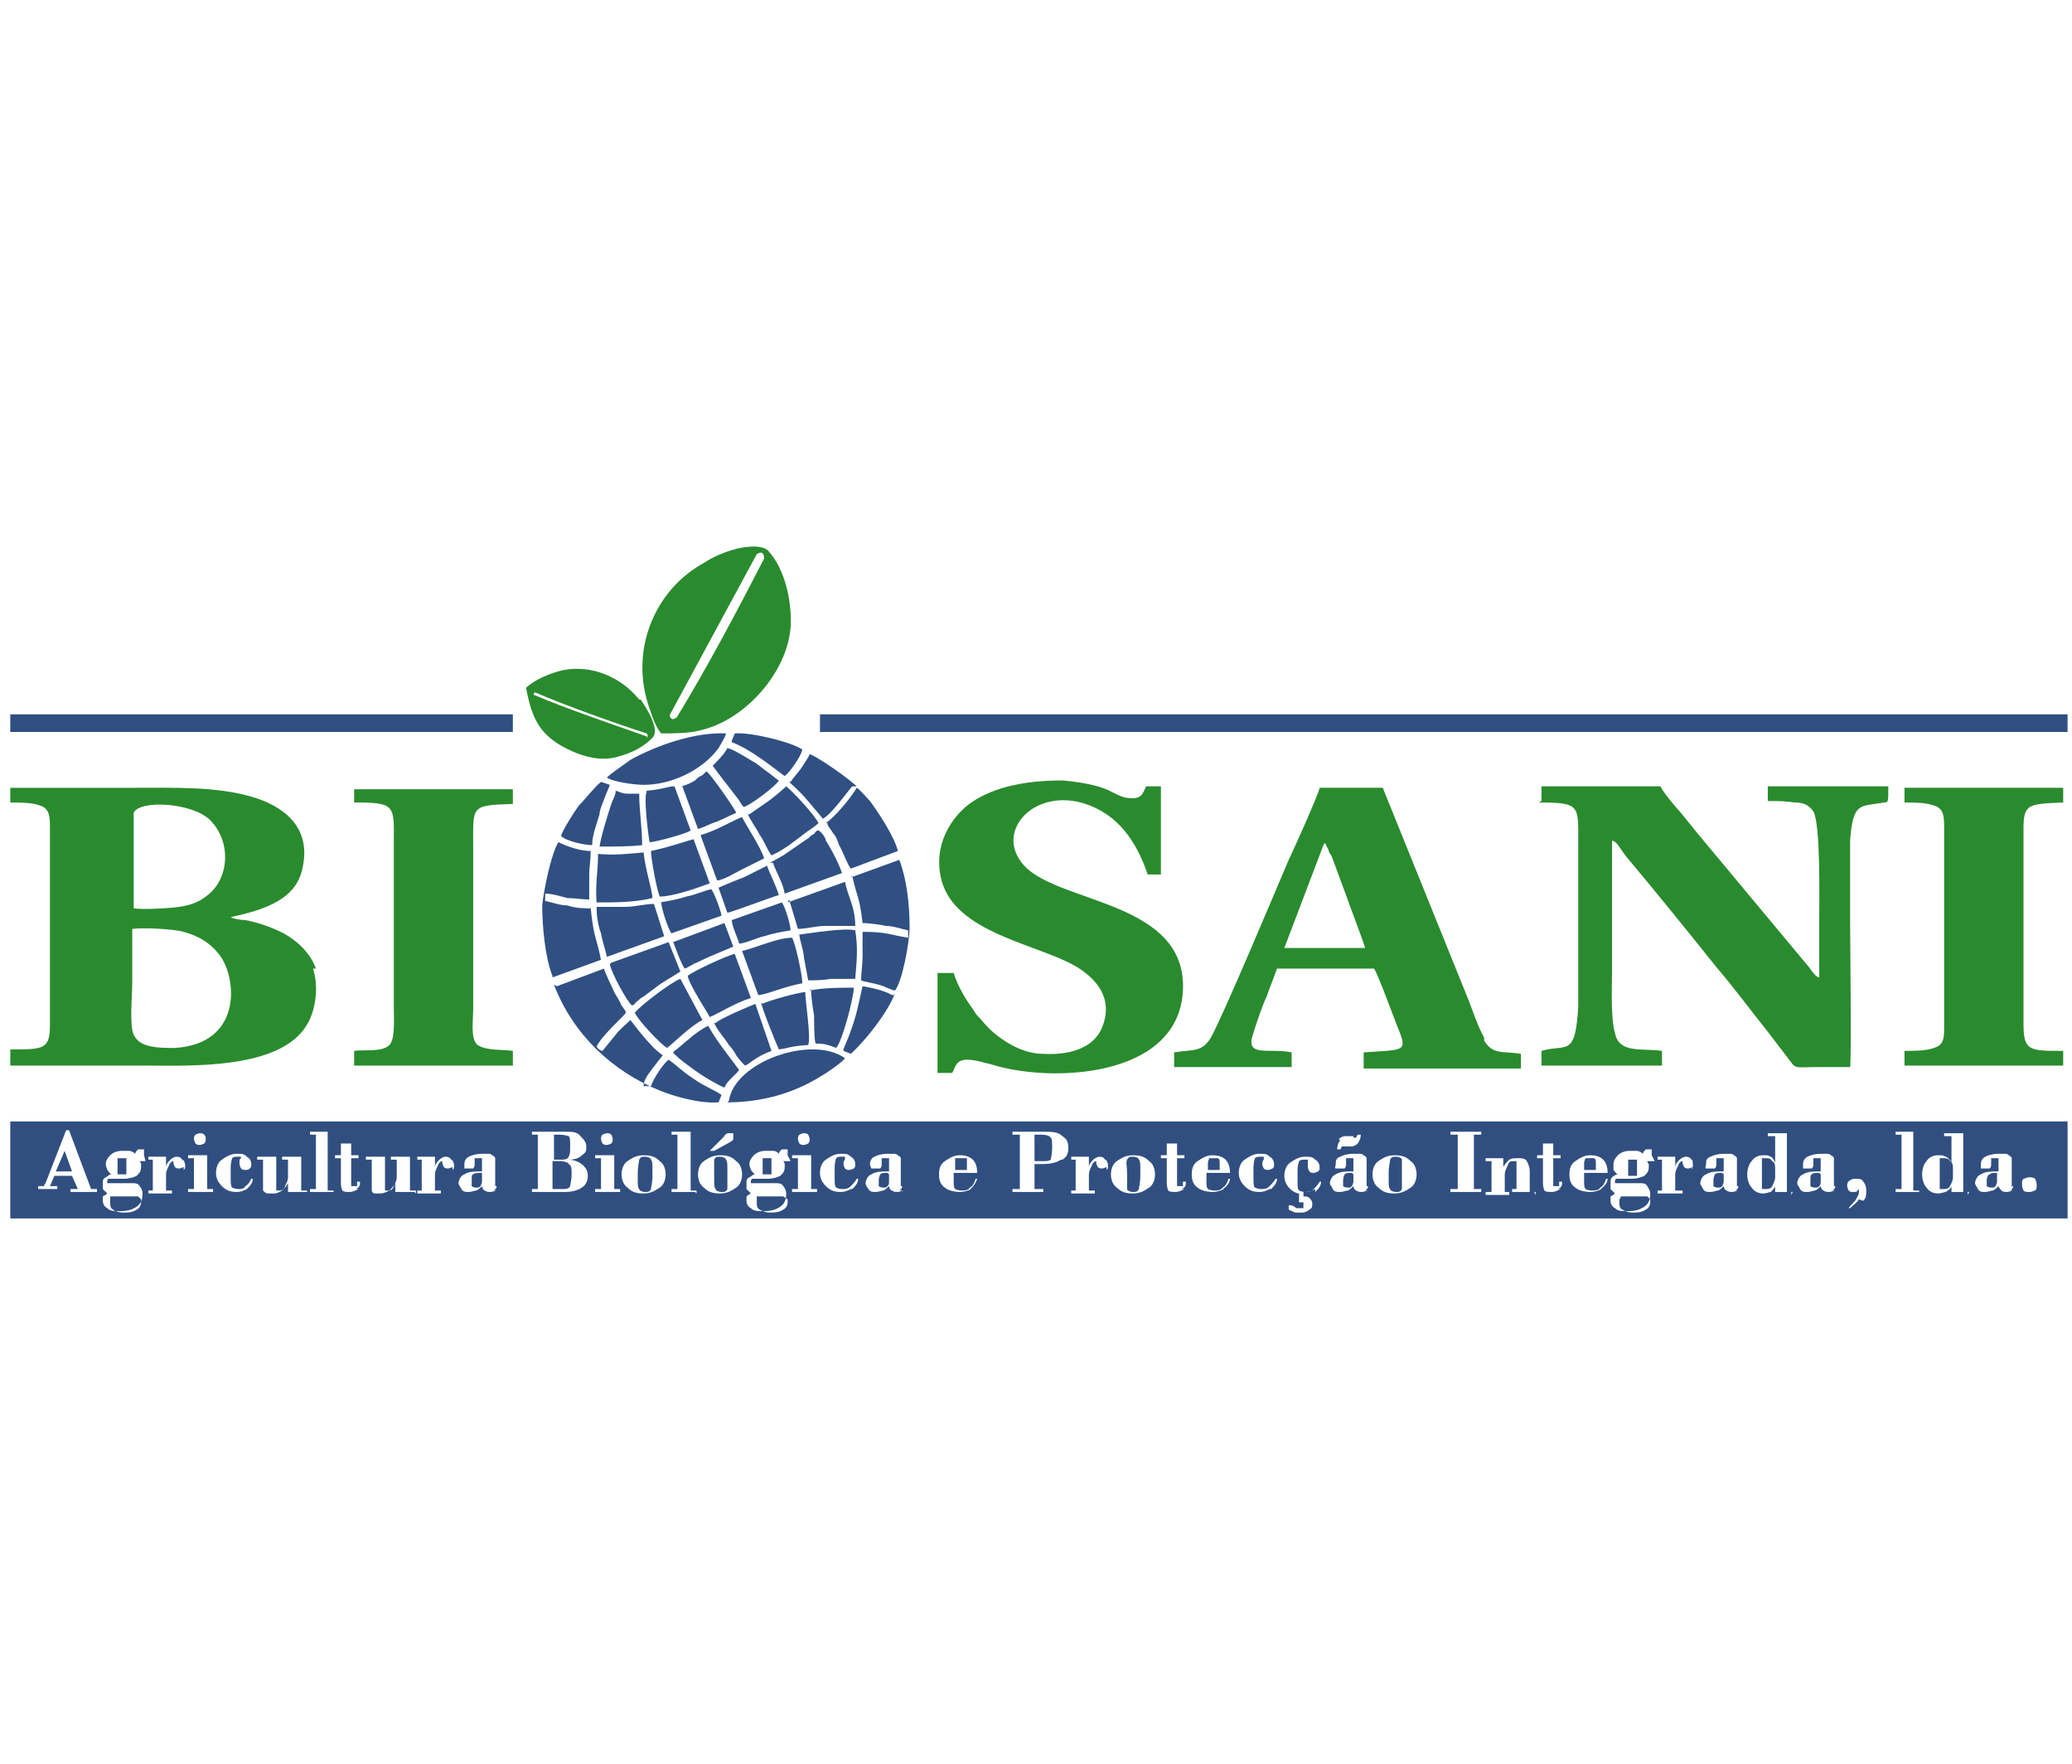 <svg xmlns="http://www.w3.org/2000/svg" width="141" height="120" viewBox="0 0 141 120" fill="none"><g clip-path="url(#clip0_946_11841)"><path fill-rule="evenodd" clip-rule="evenodd" d="M21.499 65.901C21.099 64.801 20.199 64.001 19.299 63.501C18.499 63.101 17.699 62.801 16.699 62.601C16.399 62.601 15.799 62.501 15.699 62.401C17.999 61.901 20.199 61.201 20.599 59.001C21.199 56.201 19.199 54.801 17.099 54.201C14.699 53.501 11.799 53.601 9.199 53.601C6.599 53.601 3.499 53.601 0.699 53.601V54.601C1.299 54.601 2.199 54.601 2.699 54.801C3.399 55.001 3.399 55.601 3.399 56.401V69.701C3.399 71.401 2.999 71.401 0.699 71.401C0.699 71.801 0.699 72.101 0.699 72.501C3.799 72.501 6.899 72.501 9.899 72.501C12.899 72.501 19.099 72.801 20.899 69.701C21.499 68.701 21.699 67.101 21.299 65.901H21.499ZM9.099 55.301C9.499 54.401 13.099 54.601 14.299 55.801C15.799 57.301 15.599 59.901 13.999 61.001C13.499 61.401 12.899 61.601 12.199 61.701C11.499 61.801 9.699 61.901 9.099 61.801C9.099 61.101 9.099 55.601 9.099 55.301ZM11.899 71.301C10.799 71.301 9.499 71.301 9.099 70.401C8.799 69.801 8.999 67.701 8.999 66.901C8.999 66.101 8.999 64.301 8.999 63.201C9.699 63.101 11.799 63.201 12.499 63.401C13.599 63.701 14.299 64.201 14.799 64.801C16.099 66.201 16.699 71.001 11.899 71.301Z" fill="#2A8B2E"></path><path fill-rule="evenodd" clip-rule="evenodd" d="M104.699 54.6C107.599 54.6 107.399 54.8 107.399 57.5V63C107.399 64.8 107.399 66.7 107.399 68.5C107.199 72 106.599 71 104.899 71.5V72.5H113.099V71.5C111.699 71.3 110.199 71.7 109.899 70.3C109.599 69.2 109.699 67.3 109.699 66.1C109.699 63.2 109.699 60.1 109.699 57.2C109.999 57.2 110.299 57.8 110.599 58.2C112.699 60.7 114.799 63.3 116.799 65.8C117.999 67.2 119.099 68.7 120.299 70.2L121.599 71.9C122.299 72.8 121.899 72.6 123.899 72.6C125.899 72.6 125.199 72.6 125.899 72.6C125.999 72.2 125.899 63.5 125.899 62.3C125.899 60.6 125.899 58.9 125.899 57.2C126.099 54.5 126.599 54.9 128.199 54.6C128.499 54.6 128.499 54.6 128.499 53.5H120.299V54.5C120.899 54.5 121.499 54.5 122.099 54.6C122.799 54.6 123.099 54.8 123.399 55.2C123.899 56.1 123.799 61.2 123.799 62.6C123.799 64 123.799 65.3 123.799 66.5C123.599 66.5 123.299 66.1 123.099 65.8L115.599 56.8C115.199 56.3 114.699 55.7 114.299 55.2C113.999 54.9 113.099 53.8 112.999 53.5H104.899V54.5L104.699 54.6Z" fill="#2A8B2E"></path><path fill-rule="evenodd" clip-rule="evenodd" d="M100.998 70.6C100.598 69.9 100.298 69 99.998 68.2L94.098 53.6H89.798C89.798 53.9 87.898 58.1 87.698 58.5C86.798 60.6 83.198 69.2 82.398 70.6C81.798 71.6 81.198 71.4 79.898 71.6V72.6H87.898V71.6C86.398 71.3 84.898 71.9 85.198 70.6C85.398 69.9 85.898 68.4 86.198 67.8C86.398 67.2 86.698 66.5 86.898 65.9H93.498C93.698 66.1 94.798 69.1 94.998 69.6C95.798 71.6 95.798 71.4 92.798 71.6V72.7C96.298 72.7 99.998 72.7 103.498 72.7V71.7C102.298 71.5 101.598 71.8 100.998 70.8V70.6ZM87.398 64.5L90.098 57.4C90.298 57.4 90.098 57.3 90.398 57.8C90.398 57.9 90.498 58.1 90.598 58.2L91.598 60.9C91.798 61.5 92.798 64.1 92.898 64.5H87.398Z" fill="#2A8B2E"></path><path fill-rule="evenodd" clip-rule="evenodd" d="M64.999 66.2H63.799V73H64.799C64.999 72.7 64.999 72.1 65.799 72.1C66.399 72.1 66.899 72.3 67.399 72.4C71.399 73.7 80.199 73.4 80.499 67.4C80.799 61.3 72.099 61.5 69.699 58.9C67.399 56.4 70.899 53 74.799 55.1C76.499 56 77.499 57.7 78.099 59.5H78.999V53.5H77.999C77.799 53.8 77.799 54.4 76.899 54.3C76.399 54.3 75.899 54 75.499 53.8C74.699 53.4 73.399 53.2 72.299 53.1C69.899 53.1 67.699 53.5 66.099 54.6C64.799 55.5 63.399 57.5 64.099 60C65.199 63.7 71.199 64.3 73.599 66C74.899 66.9 75.699 68.2 74.999 69.9C74.399 71.4 72.599 71.8 70.999 71.7C69.899 71.7 68.899 71.2 68.199 70.7C67.599 70.3 67.199 69.9 66.699 69.3C66.499 69.1 66.399 69 66.299 68.8C65.799 68.1 65.199 67.2 64.899 66.2" fill="#2A8B2E"></path><path fill-rule="evenodd" clip-rule="evenodd" d="M129.6 54.6C130.3 54.6 131 54.6 131.6 54.8C132.3 55 132.3 55.6 132.3 56.4V69.8C132.3 70.6 132.3 71.1 131.6 71.3C131.1 71.5 130.2 71.5 129.6 71.5V72.5H140.4C140.4 72.2 140.4 71.8 140.4 71.5C138.1 71.5 137.7 71.5 137.7 69.7V56.4C137.7 54.7 138 54.7 140.4 54.6V53.6H129.6V54.6Z" fill="#2A8B2E"></path><path fill-rule="evenodd" clip-rule="evenodd" d="M24.1 54.599C27 54.599 26.8 54.799 26.8 57.499V68.599C26.8 69.299 26.9 70.699 26.5 71.099C26 71.599 24.9 71.399 24.1 71.499V72.499H34.9V71.499C34.2 71.399 33.1 71.499 32.5 71.099C32 70.699 32.2 69.399 32.2 68.699V57.599C32.2 54.799 32 54.799 34.9 54.699V53.699H24.1V54.699V54.599Z" fill="#2A8B2E"></path><path fill-rule="evenodd" clip-rule="evenodd" d="M55.799 48.8V49.6V49.8H140.699V48.6H55.799V48.8Z" fill="#305083"></path><path fill-rule="evenodd" clip-rule="evenodd" d="M53.8 41.701C53.7 40.101 53.2 38.501 52.3 37.501C51.9 37.001 50.5 37.201 49.9 37.401C49.2 37.601 48.5 37.901 47.9 38.301C44.6 40.101 42.9 44.101 44.1 47.901C44.3 48.501 44.6 49.501 45 49.901C45.7 49.901 46.9 49.901 47.6 49.701C50.9 49.001 54.1 45.201 53.8 41.801V41.701ZM46 48.801C45.8 49.101 45.5 48.801 45.6 48.601L51.5 37.701C51.8 37.501 52 37.601 52 38.001C50.3 41.301 48.2 45.301 46 48.901V48.801Z" fill="#2A8B2E"></path><path d="M34.899 48.6H0.699V49.8H34.899V48.6Z" fill="#305083"></path><path fill-rule="evenodd" clip-rule="evenodd" d="M43.499 47.599C42.299 46.099 40.299 45.199 38.299 45.599C37.399 45.799 36.299 46.299 35.799 46.799C36.199 48.899 36.699 50.099 38.899 51.099C39.799 51.499 40.899 51.799 41.999 51.499C43.099 51.199 43.799 50.799 44.399 50.199C44.999 49.599 43.799 47.899 43.599 47.599H43.499ZM43.999 50.099C42.299 49.499 38.199 48.099 36.399 47.299C36.199 47.299 36.399 47.099 36.399 47.099C38.199 47.899 42.099 49.299 43.999 49.899C44.099 49.999 44.099 50.099 43.999 50.199V50.099Z" fill="#2A8B2E"></path><path fill-rule="evenodd" clip-rule="evenodd" d="M37.699 67C38.999 70.4 41.699 72.9 44.899 74.2C45.899 74.6 47.599 75.1 48.899 75L49.099 74.5C48.699 74.2 47.899 73.9 47.199 73.4C46.299 72.8 46.199 72.6 45.499 72.1C45.199 72.3 44.499 73.3 44.299 73.9H43.799C43.799 73.4 44.199 73 44.399 72.7L45.099 71.8C44.199 71.2 42.999 69.5 42.899 69.4C42.599 69.7 42.099 70.1 41.899 70.4L40.999 71.5C40.899 71.5 40.699 71.4 40.599 71.2C40.999 70.4 42.399 69.2 42.599 68.9C42.499 68.6 42.299 68.5 42.199 68.2C42.099 68 41.899 67.7 41.799 67.5C41.699 67.3 41.099 66 41.099 65.9L37.899 67.1L37.699 67Z" fill="#305083"></path><path fill-rule="evenodd" clip-rule="evenodd" d="M37.598 66.501L40.898 65.301C40.598 63.801 40.398 63.801 40.198 61.801C39.698 61.801 39.198 61.801 38.598 61.601C38.098 61.601 37.598 61.401 37.098 61.301V60.801C37.598 60.801 38.198 61.001 38.598 61.101C39.098 61.101 39.598 61.201 40.098 61.201C40.098 60.601 40.098 60.101 40.098 59.501C40.098 59.001 40.198 58.501 40.198 57.901C39.498 57.901 38.598 57.601 37.998 57.301C37.498 58.101 36.998 60.601 36.898 61.601C36.898 63.001 37.098 65.201 37.598 66.401" fill="#305083"></path><path fill-rule="evenodd" clip-rule="evenodd" d="M57.998 59.6C58.298 61 58.498 61 58.698 62.8C58.998 62.8 59.898 62.9 60.298 63C60.798 63 61.298 63.2 61.798 63.3V63.8C60.498 63.6 60.398 63.4 58.698 63.4C58.698 64 58.698 64.5 58.698 65.1C58.698 65.6 58.598 66.2 58.598 66.7C58.798 66.8 59.498 66.9 59.798 67C60.198 67.1 60.498 67.3 60.898 67.4C61.398 66.8 61.898 64.1 61.898 63.1C61.898 61.5 61.698 59.8 61.198 58.5L57.898 59.7L57.998 59.6Z" fill="#305083"></path><path fill-rule="evenodd" clip-rule="evenodd" d="M41.299 52.9C41.699 53.2 43.199 53.4 43.799 53.4C45.699 53.4 47.799 52.4 48.899 50.9C48.999 50.7 49.399 50.1 49.399 49.9C47.299 49.8 44.699 50.7 42.899 51.7C42.499 52 41.599 52.6 41.299 52.9Z" fill="#305083"></path><path fill-rule="evenodd" clip-rule="evenodd" d="M49.5 75.001C51.8 75.001 54 74.401 55.9 73.201C56.1 73.101 57.3 72.301 57.5 72.001C55.3 70.401 50 72.201 49.6 74.901" fill="#305083"></path><path fill-rule="evenodd" clip-rule="evenodd" d="M56.299 56C56.299 56.2 56.599 56.5 56.699 56.7C56.899 56.9 56.999 57.2 57.099 57.5C57.299 57.8 57.699 58.9 57.899 59.1L61.099 57.9C60.899 57 59.799 55.3 59.199 54.5C58.999 54.3 58.499 53.7 58.299 53.6C57.899 54.3 56.799 55.6 56.199 56" fill="#305083"></path><path fill-rule="evenodd" clip-rule="evenodd" d="M50.898 55.4C50.998 55.7 51.498 56.4 51.698 56.8C51.998 57.2 52.198 57.8 52.498 58.2C53.398 57.8 54.098 57.2 54.898 56.6C55.198 56.4 55.498 56.2 55.698 56C55.398 55.4 53.898 53.8 53.498 53.5C53.198 53.8 52.698 54.2 52.298 54.5L50.998 55.4H50.898Z" fill="#305083"></path><path fill-rule="evenodd" clip-rule="evenodd" d="M54.399 63.601C54.399 63.901 54.699 64.701 54.699 65.101C54.799 65.601 54.899 66.201 54.999 66.701C55.199 66.701 56.099 66.701 56.499 66.601C56.999 66.601 57.699 66.601 58.199 66.601C58.299 65.401 58.399 64.501 58.199 63.301C57.499 63.101 55.099 63.501 54.299 63.601" fill="#305083"></path><path fill-rule="evenodd" clip-rule="evenodd" d="M43.199 68.9C43.399 69.4 44.999 71.1 45.399 71.3C45.899 70.9 46.999 69.8 47.799 69.4L46.299 66.6C45.699 66.8 43.599 68.4 43.199 68.9Z" fill="#305083"></path><path fill-rule="evenodd" clip-rule="evenodd" d="M40.6 61.8C40.6 62.3 40.7 63 40.9 63.5C41 64.1 41.2 64.6 41.3 65.1L45.2 63.7L44.5 61.5C43.9 61.5 43.2 61.7 42.6 61.7C41.9 61.7 41.3 61.7 40.6 61.7" fill="#305083"></path><path fill-rule="evenodd" clip-rule="evenodd" d="M40.698 58.1C40.698 59.3 40.498 60.1 40.598 61.4C41.898 61.4 43.198 61.4 44.398 61.1C44.398 60.6 43.898 59.1 43.798 58C42.598 58.1 41.898 58.2 40.698 58.1Z" fill="#305083"></path><path fill-rule="evenodd" clip-rule="evenodd" d="M52.598 58.7C52.798 59.3 53.298 60.1 53.398 60.8L57.298 59.4C57.098 58.8 56.598 57.8 56.198 57.2C56.198 57 55.898 56.6 55.698 56.5C55.498 56.5 55.498 56.7 55.298 56.8C55.198 56.8 55.098 57 54.898 57.1L53.298 58.2C53.098 58.3 52.598 58.6 52.398 58.7" fill="#305083"></path><path fill-rule="evenodd" clip-rule="evenodd" d="M50.5 64.701L51.6 67.701C52.1 67.701 53.4 67.101 54.6 66.901C54.6 66.301 54.1 64.101 53.9 63.801C52.9 63.801 51.4 64.501 50.5 64.701Z" fill="#305083"></path><path fill-rule="evenodd" clip-rule="evenodd" d="M46.799 66.4C46.899 67 48.099 68.8 48.299 69.2C48.799 69 50.099 68.2 51.099 67.9L49.999 64.9C49.499 65 47.099 66.1 46.799 66.4Z" fill="#305083"></path><path fill-rule="evenodd" clip-rule="evenodd" d="M41.5 65.6C41.6 66.2 42.7 68.2 43 68.4C43.2 68.4 43.2 68.2 43.4 68.1C43.5 68 43.6 67.9 43.8 67.8L44.6 67.2C45.1 66.8 45.7 66.5 46.3 66.1L45.5 64.1L41.6 65.5L41.5 65.6Z" fill="#305083"></path><path fill-rule="evenodd" clip-rule="evenodd" d="M44.299 57.9C44.299 58.4 44.699 60.6 44.899 61C45.799 61 47.499 60.4 48.299 60.1L47.199 57.1C46.399 57.3 45.699 57.6 44.299 57.9Z" fill="#305083"></path><path fill-rule="evenodd" clip-rule="evenodd" d="M47.699 56.9L48.799 59.9C49.199 59.9 49.999 59.4 50.399 59.2L51.999 58.4C51.799 57.7 50.799 56.2 50.499 55.6C50.299 55.6 48.599 56.6 47.699 56.8" fill="#305083"></path><path fill-rule="evenodd" clip-rule="evenodd" d="M53.7 61.2L54.3 63.2C54.8 63.2 55.6 63 56.1 63C56.8 63 57.5 63 58.2 63C58.2 61.7 57.7 61 57.5 60L53.6 61.4L53.7 61.2Z" fill="#305083"></path><path fill-rule="evenodd" clip-rule="evenodd" d="M53.699 53.201C53.899 53.401 54.399 53.801 54.899 54.401L55.999 55.701C56.599 55.401 57.699 53.801 57.999 53.501H58.299C57.899 53.101 55.999 51.701 55.099 51.301C55.099 51.401 54.699 52.001 54.499 52.301C54.199 52.701 53.999 52.901 53.799 53.201" fill="#305083"></path><path fill-rule="evenodd" clip-rule="evenodd" d="M55.2 67.299C55.2 67.899 55.3 68.499 55.4 69.099C55.4 69.599 55.4 70.699 55.5 70.999C56.1 70.999 56.4 71.099 56.9 71.299C57.3 70.899 58.1 67.899 58.1 67.199C57.2 67.199 56 67.199 55.1 67.399" fill="#305083"></path><path fill-rule="evenodd" clip-rule="evenodd" d="M45.799 71.601C45.999 71.901 47.099 72.701 47.399 72.901C47.799 73.201 48.799 73.801 49.299 74.001C49.499 73.501 49.999 73.201 50.299 72.801C49.799 72.101 48.799 70.901 48.199 69.801C47.899 69.901 47.199 70.401 46.999 70.601C46.599 70.901 46.199 71.301 45.899 71.501" fill="#305083"></path><path fill-rule="evenodd" clip-rule="evenodd" d="M51.799 68.2C51.799 68.5 52.899 71.2 52.999 71.4C53.799 71.3 53.599 71.2 54.999 71.1C55.199 70.6 54.799 68.1 54.799 67.5C54.399 67.5 52.199 68.1 51.899 68.3" fill="#305083"></path><path fill-rule="evenodd" clip-rule="evenodd" d="M48.6 69.601C48.8 70.101 49.3 70.601 49.6 71.101C49.8 71.301 50 71.601 50.1 71.801C50.3 72.101 50.5 72.301 50.7 72.501C51 72.401 51.4 71.901 52.5 71.501L51.4 68.301C50.9 68.501 49 69.301 48.7 69.601" fill="#305083"></path><path fill-rule="evenodd" clip-rule="evenodd" d="M48.5 52.1C49 52.8 49.5 53.4 50.1 54.2C50.3 54.4 50.4 54.7 50.6 54.9C50.9 54.9 52.8 53.5 53 53.1C52.8 53 52.5 52.7 52.2 52.5C51.9 52.3 51.7 52.1 51.4 51.9C51 51.7 50 51 49.5 50.9C49.3 51.3 48.8 51.8 48.5 52.1Z" fill="#305083"></path><path fill-rule="evenodd" clip-rule="evenodd" d="M40.799 57.601C41.699 57.601 42.899 57.601 43.699 57.501C43.699 56.301 43.499 55.201 43.499 54.001C43.199 54.001 42.999 54.001 42.699 54.001C42.399 54.001 42.199 53.901 41.899 53.801C41.899 54.101 41.699 54.401 41.599 54.701C41.399 55.301 40.799 57.201 40.799 57.701" fill="#305083"></path><path fill-rule="evenodd" clip-rule="evenodd" d="M43.999 53.9C43.799 54.3 44.099 56.7 44.199 57.3C44.599 57.3 46.799 56.7 46.999 56.5L45.899 53.5C45.399 53.5 45.199 53.7 43.999 53.8" fill="#305083"></path><path fill-rule="evenodd" clip-rule="evenodd" d="M46.398 53.4L47.498 56.4C47.898 56.3 48.398 56 48.798 55.9L50.098 55.3C49.998 55 48.298 52.6 48.098 52.5C47.998 52.5 47.898 52.7 47.698 52.8C47.598 52.8 47.398 53 47.298 53.1C46.998 53.3 46.698 53.4 46.398 53.5" fill="#305083"></path><path fill-rule="evenodd" clip-rule="evenodd" d="M44.998 61.4C44.998 61.8 45.498 63.3 45.698 63.5L49.098 62.3C49.098 62.1 48.598 60.7 48.398 60.5C47.898 60.6 47.298 60.9 46.698 61C46.098 61.2 45.498 61.3 44.898 61.4" fill="#305083"></path><path fill-rule="evenodd" clip-rule="evenodd" d="M48.898 60.4L49.498 62.1C49.698 62.1 52.598 61 52.998 60.9C52.798 60.2 52.398 59.5 52.198 58.9L50.598 59.7C50.298 59.8 49.098 60.3 48.898 60.4Z" fill="#305083"></path><path fill-rule="evenodd" clip-rule="evenodd" d="M57.398 71.5L57.898 71.7C58.898 70.8 60.398 68.9 60.898 67.6C60.898 67.7 60.898 67.7 60.698 67.7C60.198 67.4 59.298 67.2 58.698 67.1C58.398 68.4 58.298 69.1 57.798 70.4C57.698 70.7 57.498 71.1 57.398 71.4" fill="#305083"></path><path fill-rule="evenodd" clip-rule="evenodd" d="M45.799 64.001C45.799 64.101 46.399 65.701 46.599 65.901C46.899 65.801 47.099 65.601 47.399 65.501C48.399 65.001 48.999 64.801 49.899 64.401L49.299 62.801L45.799 64.101V64.001Z" fill="#305083"></path><path fill-rule="evenodd" clip-rule="evenodd" d="M49.799 62.6C49.799 63 50.199 63.8 50.299 64.2C50.699 64.2 51.499 63.8 51.999 63.7C52.599 63.5 53.199 63.4 53.799 63.3C53.799 62.9 53.399 61.6 53.199 61.4L49.799 62.6Z" fill="#305083"></path><path fill-rule="evenodd" clip-rule="evenodd" d="M49.799 50.5C51.199 51 53.199 52.7 53.399 52.8C53.699 52.6 54.499 51.5 54.599 51C53.899 50.5 51.099 49.8 49.999 49.9L49.799 50.4V50.5Z" fill="#305083"></path><path fill-rule="evenodd" clip-rule="evenodd" d="M38.199 56.899C38.499 57.199 39.699 57.499 40.299 57.499C40.299 56.799 40.599 56.099 40.799 55.399C40.799 55.099 40.999 54.699 41.099 54.399C41.199 54.099 41.399 53.699 41.499 53.399L40.899 53.199C40.499 53.499 39.799 54.399 39.399 54.799C39.099 55.199 38.399 56.299 38.199 56.799" fill="#305083"></path><path fill-rule="evenodd" clip-rule="evenodd" d="M3.799 79.701L4.399 78.301L4.899 79.701" fill="#304F80"></path><path fill-rule="evenodd" clip-rule="evenodd" d="M135.899 79.801C135.599 79.801 135.499 79.801 135.399 79.901C135.299 79.901 135.199 80.101 135.199 80.301C135.199 80.501 135.199 80.601 135.199 80.701C135.199 80.701 135.299 80.801 135.499 80.801C135.699 80.801 135.699 80.801 135.799 80.701C135.799 80.701 135.899 80.501 135.899 80.401V79.901V79.801ZM8.599 78.801C8.599 78.801 8.499 78.801 8.299 78.801C8.099 78.801 8.099 78.801 7.999 78.801C7.999 78.801 7.999 79.001 7.999 79.101V79.601C7.999 79.801 7.999 79.901 7.999 79.901C7.999 79.901 8.099 79.901 8.299 79.901C8.499 79.901 8.499 79.901 8.599 79.901C8.599 79.901 8.599 79.701 8.599 79.601V79.101C8.599 78.901 8.599 78.801 8.599 78.801ZM9.399 81.401C9.399 81.401 9.199 81.401 8.999 81.401H7.499C7.499 81.401 7.499 81.501 7.499 81.601C7.499 81.601 7.499 81.701 7.499 81.801C7.499 82.001 7.499 82.201 7.699 82.301C7.799 82.401 8.099 82.501 8.399 82.501C8.699 82.501 8.999 82.501 9.299 82.301C9.499 82.201 9.599 82.001 9.599 81.801C9.599 81.601 9.599 81.601 9.599 81.601L9.399 81.401ZM38.699 77.301C38.699 77.301 38.399 77.201 38.099 77.201H37.699V78.901H38.099C38.399 78.901 38.599 78.901 38.699 78.701C38.799 78.501 38.799 78.401 38.799 78.001C38.799 77.601 38.799 77.401 38.699 77.301ZM38.699 79.201C38.699 79.101 38.399 79.001 38.099 79.001H37.599V80.901H38.199C38.499 80.901 38.699 80.901 38.799 80.701C38.799 80.601 38.899 80.301 38.899 79.901C38.899 79.501 38.899 79.301 38.699 79.201ZM44.299 78.901C44.299 78.801 44.099 78.701 43.899 78.701C43.699 78.701 43.599 78.701 43.499 78.901C43.499 79.001 43.399 79.301 43.399 79.901V80.201C43.399 80.601 43.399 80.801 43.499 80.901C43.499 81.001 43.699 81.101 43.899 81.101C44.099 81.101 44.199 81.101 44.299 80.901C44.299 80.801 44.399 80.501 44.399 80.001V79.601C44.399 79.201 44.399 79.001 44.299 78.901ZM49.399 78.901C49.399 78.801 49.199 78.701 48.999 78.701C48.799 78.701 48.699 78.701 48.599 78.901C48.599 79.001 48.599 79.301 48.599 79.901V80.201C48.599 80.601 48.599 80.801 48.699 80.901C48.699 81.001 48.899 81.101 49.099 81.101C49.299 81.101 49.399 81.101 49.499 80.901C49.499 80.801 49.499 80.501 49.499 80.001V79.601C49.499 79.201 49.499 79.001 49.399 78.901ZM32.799 79.801C32.499 79.801 32.299 79.801 32.199 79.901C32.099 79.901 32.099 80.101 32.099 80.301C32.099 80.501 32.099 80.601 32.099 80.701C32.099 80.701 32.199 80.801 32.399 80.801C32.599 80.801 32.599 80.801 32.699 80.701C32.699 80.701 32.799 80.501 32.799 80.401V79.901V79.801ZM52.499 78.801C52.499 78.801 52.399 78.801 52.199 78.801C51.999 78.801 51.999 78.801 51.899 78.801C51.899 78.801 51.899 79.001 51.899 79.101V79.601C51.899 79.801 51.899 79.901 51.899 79.901C51.899 79.901 51.999 79.901 52.199 79.901C52.399 79.901 52.399 79.901 52.499 79.901C52.499 79.901 52.499 79.701 52.499 79.601V79.101C52.499 78.901 52.499 78.801 52.499 78.801ZM53.299 81.401C53.299 81.401 53.099 81.401 52.899 81.401H51.499C51.499 81.401 51.499 81.501 51.499 81.601C51.499 81.601 51.499 81.701 51.499 81.801C51.499 82.001 51.499 82.201 51.699 82.301C51.899 82.401 52.099 82.501 52.399 82.501C52.699 82.501 52.999 82.501 53.299 82.301C53.499 82.201 53.599 82.001 53.599 81.801C53.599 81.601 53.599 81.601 53.599 81.601L53.299 81.401ZM60.399 79.801C60.099 79.801 59.999 79.801 59.899 79.901C59.899 79.901 59.799 80.101 59.799 80.301C59.799 80.501 59.799 80.601 59.799 80.701C59.799 80.701 59.899 80.801 60.099 80.801C60.299 80.801 60.299 80.801 60.399 80.701C60.499 80.601 60.499 80.501 60.499 80.401V79.901L60.399 79.801ZM65.599 78.801C65.599 78.801 65.399 78.801 65.299 78.801C65.199 78.801 65.099 78.801 64.999 78.801C64.999 78.801 64.999 79.001 64.999 79.101V79.601H65.799V79.101C65.799 79.001 65.799 78.901 65.799 78.801H65.599ZM71.399 77.301C71.399 77.301 71.199 77.201 70.899 77.201H70.399V79.001H70.999C71.199 79.001 71.399 79.001 71.499 78.901C71.499 78.901 71.599 78.501 71.599 78.101C71.599 77.701 71.599 77.501 71.499 77.401L71.399 77.301ZM77.499 78.901C77.499 78.801 77.299 78.701 77.099 78.701C76.899 78.701 76.799 78.701 76.699 78.901C76.599 79.101 76.699 79.301 76.699 79.901V80.201C76.699 80.601 76.699 80.801 76.699 80.901C76.699 81.001 76.899 81.101 77.099 81.101C77.299 81.101 77.399 81.101 77.499 80.901C77.499 80.801 77.599 80.501 77.599 80.001V79.601C77.599 79.201 77.599 79.001 77.499 78.901ZM82.899 78.801C82.899 78.801 82.699 78.801 82.599 78.801C82.499 78.801 82.399 78.801 82.299 78.801C82.299 78.801 82.199 79.001 82.199 79.101V79.601H82.999V79.101C82.999 79.001 82.999 78.901 82.899 78.801ZM132.699 79.001C132.599 78.801 132.399 78.801 132.199 78.801C131.999 78.801 131.999 78.801 131.999 78.801C131.999 78.801 131.999 79.001 131.999 79.201V80.501C131.999 80.701 131.999 80.801 131.999 80.901C131.999 80.901 132.099 80.901 132.199 80.901C132.399 80.901 132.599 80.901 132.699 80.701C132.799 80.501 132.899 80.301 132.899 80.101V79.601C132.899 79.301 132.899 79.101 132.699 79.001ZM123.799 79.801C123.499 79.801 123.399 79.801 123.299 79.901C123.199 79.901 123.199 80.101 123.199 80.301C123.199 80.501 123.199 80.601 123.199 80.701C123.199 80.701 123.299 80.801 123.499 80.801C123.699 80.801 123.699 80.801 123.799 80.701C123.899 80.601 123.899 80.501 123.899 80.401V79.901L123.799 79.801ZM120.599 79.001C120.499 78.801 120.299 78.801 120.099 78.801C119.899 78.801 119.899 78.801 119.899 78.801C119.899 78.801 119.899 79.001 119.899 79.201V80.501C119.899 80.701 119.899 80.801 119.899 80.901C119.899 80.901 119.999 80.901 120.099 80.901C120.299 80.901 120.499 80.901 120.599 80.701C120.699 80.501 120.799 80.301 120.799 80.101V79.601C120.799 79.301 120.799 79.101 120.599 79.001ZM117.199 79.801C116.899 79.801 116.799 79.801 116.699 79.901C116.699 79.901 116.599 80.101 116.599 80.301C116.599 80.501 116.599 80.601 116.599 80.701C116.599 80.701 116.699 80.801 116.899 80.801C117.099 80.801 117.099 80.801 117.199 80.701C117.199 80.701 117.299 80.501 117.299 80.401V79.901L117.199 79.801ZM112.099 81.401C112.099 81.401 111.899 81.401 111.699 81.401H110.299C110.299 81.401 110.299 81.501 110.199 81.601C110.199 81.601 110.199 81.701 110.199 81.801C110.199 82.001 110.199 82.201 110.399 82.301C110.599 82.401 110.799 82.501 111.099 82.501C111.399 82.501 111.699 82.501 111.999 82.301C112.199 82.201 112.299 82.001 112.299 81.801C112.299 81.601 112.299 81.601 112.299 81.601L112.099 81.401ZM111.099 80.001C111.199 80.001 111.299 80.001 111.399 80.001C111.399 80.001 111.399 79.801 111.399 79.701V79.201C111.399 79.001 111.399 78.901 111.399 78.901C111.399 78.901 111.299 78.901 111.099 78.901C110.899 78.901 110.899 78.901 110.799 78.901C110.799 78.901 110.799 79.101 110.799 79.201V79.701C110.799 79.901 110.799 80.001 110.799 80.001C110.799 80.001 110.899 80.001 111.099 80.001ZM108.499 78.801C108.499 78.801 108.299 78.801 108.199 78.801C108.099 78.801 107.999 78.801 107.899 78.801C107.899 78.801 107.799 79.001 107.799 79.101V79.601H108.599V79.101C108.599 79.001 108.599 78.901 108.499 78.801ZM95.399 78.901C95.399 78.801 95.199 78.701 94.999 78.701C94.799 78.701 94.699 78.701 94.599 78.901C94.599 79.001 94.499 79.301 94.499 79.901V80.201C94.499 80.601 94.499 80.801 94.599 80.901C94.599 81.001 94.799 81.101 94.999 81.101C95.199 81.101 95.299 81.101 95.399 80.901C95.399 80.801 95.399 80.501 95.399 80.001V79.601C95.399 79.201 95.399 79.001 95.399 78.901ZM91.999 79.801C91.699 79.801 91.599 79.801 91.499 79.901C91.499 79.901 91.399 80.101 91.399 80.301C91.399 80.501 91.399 80.601 91.399 80.701C91.399 80.701 91.499 80.801 91.699 80.801C91.899 80.801 91.899 80.801 91.999 80.701C91.999 80.701 92.099 80.501 92.099 80.401V79.901L91.999 79.801ZM0.699 76.301V82.901H140.699V76.301H0.699ZM91.099 77.501C91.199 77.401 91.399 77.301 91.499 77.301C91.599 77.301 91.499 77.301 91.599 77.301C91.599 77.301 91.599 77.301 91.699 77.301H92.099V77.401C92.099 77.401 92.199 77.401 92.299 77.401C92.299 77.401 92.299 77.301 92.399 77.201H92.599C92.599 77.501 92.499 77.601 92.399 77.801C92.299 77.901 92.099 78.001 91.999 78.001H91.599H91.499C91.499 78.001 91.399 78.001 91.299 78.001C91.299 78.001 91.299 78.101 91.199 78.201H90.999C90.999 77.901 91.099 77.701 91.199 77.601L91.099 77.501ZM54.399 77.201C54.399 77.201 54.599 77.101 54.699 77.101C54.799 77.101 54.899 77.101 54.999 77.201C54.999 77.201 55.099 77.401 55.099 77.501C55.099 77.601 55.099 77.701 54.999 77.801C54.999 77.801 54.799 77.901 54.699 77.901C54.599 77.901 54.499 77.901 54.399 77.801C54.399 77.801 54.299 77.601 54.299 77.501C54.299 77.401 54.299 77.301 54.399 77.201ZM49.299 77.301C49.299 77.201 49.499 77.101 49.499 77.101C49.499 77.101 49.599 77.101 49.699 77.101H49.899C49.899 77.101 49.899 77.201 49.899 77.301C49.899 77.401 49.899 77.401 49.899 77.501C49.899 77.601 49.799 77.601 49.699 77.701L48.599 78.301H48.299L49.199 77.401L49.299 77.301ZM40.999 77.201C40.999 77.201 41.199 77.101 41.299 77.101C41.399 77.101 41.499 77.101 41.599 77.201C41.599 77.201 41.699 77.401 41.699 77.501C41.699 77.601 41.699 77.701 41.599 77.801C41.599 77.801 41.399 77.901 41.299 77.901C41.199 77.901 41.099 77.901 40.999 77.801C40.999 77.801 40.899 77.601 40.899 77.501C40.899 77.401 40.899 77.301 40.999 77.201ZM13.299 77.201C13.299 77.201 13.499 77.101 13.599 77.101C13.699 77.101 13.799 77.101 13.899 77.201C13.999 77.301 13.999 77.401 13.999 77.501C13.999 77.601 13.999 77.701 13.899 77.801C13.899 77.801 13.699 77.901 13.599 77.901C13.499 77.901 13.399 77.901 13.299 77.801C13.299 77.801 13.199 77.601 13.199 77.501C13.199 77.401 13.199 77.301 13.299 77.201ZM6.799 81.101H4.799V80.901H5.299L4.899 80.001H3.699L3.399 80.701C3.399 80.701 3.399 80.701 3.499 80.701H3.899V80.901H2.599V80.701H2.799C2.799 80.701 2.899 80.701 2.999 80.701C2.999 80.701 2.999 80.601 3.099 80.501L4.499 76.901H4.699L6.199 80.901H6.599V81.101H6.799ZM9.899 79.001C9.899 79.001 9.799 79.001 9.699 79.001C9.599 79.001 9.599 79.001 9.499 79.001C9.499 79.001 9.599 79.101 9.599 79.201C9.599 79.201 9.599 79.301 9.599 79.401C9.599 79.701 9.499 79.801 9.299 80.001C9.099 80.101 8.799 80.201 8.399 80.201C7.999 80.201 8.199 80.201 7.999 80.201C7.899 80.201 7.799 80.201 7.699 80.201C7.599 80.201 7.499 80.201 7.399 80.201C7.399 80.201 7.299 80.201 7.299 80.401C7.299 80.601 7.299 80.501 7.299 80.501C7.299 80.501 7.499 80.501 7.799 80.501H8.899C9.199 80.501 9.399 80.501 9.499 80.701C9.599 80.801 9.699 81.001 9.699 81.201C9.699 81.601 9.599 81.901 9.299 82.101C8.999 82.301 8.699 82.401 8.199 82.401C7.699 82.401 7.499 82.401 7.299 82.201C7.099 82.101 6.999 81.901 6.999 81.701C6.999 81.501 6.999 81.501 6.999 81.401C6.999 81.401 7.199 81.301 7.299 81.201C7.199 81.101 7.099 81.001 6.999 80.901C6.999 80.901 6.999 80.701 6.999 80.501C6.999 80.301 6.999 80.201 7.199 80.101C7.399 80.001 7.399 79.901 7.599 79.901C7.499 79.901 7.399 79.701 7.299 79.601C7.299 79.501 7.199 79.401 7.199 79.201C7.199 79.001 7.299 78.801 7.499 78.601C7.699 78.401 7.999 78.301 8.299 78.301C8.599 78.301 8.699 78.301 8.799 78.301C8.899 78.301 9.099 78.401 9.199 78.501C9.199 78.401 9.299 78.301 9.399 78.201C9.399 78.201 9.499 78.201 9.599 78.201C9.699 78.201 9.799 78.201 9.799 78.201C9.799 78.201 9.799 78.301 9.799 78.401C9.799 78.501 9.799 78.501 9.799 78.601L9.899 79.001ZM12.499 79.401C12.499 79.401 12.299 79.501 12.199 79.501C12.099 79.501 11.999 79.501 11.899 79.401C11.899 79.401 11.799 79.201 11.799 79.101C11.799 79.001 11.799 79.101 11.799 79.001C11.799 79.001 11.599 79.001 11.499 79.301C11.399 79.501 11.299 79.701 11.299 79.901V81.001H11.699V81.201H10.099V81.001H10.399V78.901H10.099V78.701C10.299 78.701 10.499 78.701 10.699 78.701C10.899 78.701 11.099 78.701 11.299 78.701V79.401C11.299 79.201 11.499 79.001 11.599 78.901C11.699 78.801 11.899 78.701 11.999 78.701C12.099 78.701 12.299 78.701 12.399 78.901C12.499 78.901 12.599 79.101 12.599 79.301C12.599 79.501 12.599 79.501 12.499 79.601V79.401ZM14.399 81.101H12.799V80.901H13.199V78.801H12.799V78.601C12.999 78.601 13.199 78.601 13.499 78.601C13.699 78.601 13.899 78.601 14.099 78.601V80.901H14.499V81.101H14.399ZM16.799 80.901C16.599 81.001 16.399 81.101 16.099 81.101C15.699 81.101 15.399 81.001 15.099 80.701C14.799 80.401 14.699 80.101 14.699 79.801C14.699 79.501 14.799 79.101 15.099 78.901C15.399 78.701 15.699 78.501 16.099 78.501C16.499 78.501 16.599 78.501 16.799 78.701C16.999 78.801 17.099 79.001 17.099 79.201C17.099 79.401 17.099 79.401 16.999 79.501C16.899 79.601 16.799 79.601 16.699 79.601C16.599 79.601 16.499 79.601 16.399 79.501C16.399 79.501 16.299 79.301 16.299 79.201C16.299 79.101 16.299 79.001 16.299 78.901L16.399 78.801C16.399 78.801 16.399 78.801 16.399 78.701C16.399 78.701 16.299 78.701 16.199 78.701C15.999 78.701 15.899 78.701 15.799 78.801C15.799 78.801 15.699 79.101 15.699 79.401V80.201C15.699 80.501 15.699 80.701 15.799 80.801C15.799 80.801 15.999 80.901 16.199 80.901C16.399 80.901 16.599 80.901 16.699 80.701C16.899 80.601 16.999 80.401 17.099 80.201H17.199C17.199 80.501 16.999 80.701 16.799 80.901ZM20.899 81.101C20.699 81.101 20.499 81.101 20.299 81.101C20.099 81.101 19.899 81.101 19.599 81.101V80.501C19.499 80.701 19.299 80.901 19.199 81.001C18.999 81.101 18.899 81.201 18.599 81.201C18.299 81.201 18.299 81.201 18.199 81.201C18.099 81.201 17.999 81.101 17.899 81.001C17.899 81.001 17.899 80.901 17.899 80.801C17.899 80.801 17.899 80.601 17.899 80.501V78.901H17.499V78.701C17.699 78.701 17.999 78.701 18.199 78.701C18.399 78.701 18.599 78.701 18.799 78.701V80.701C18.799 80.801 18.799 80.901 18.799 81.001C18.799 81.001 18.899 81.001 18.999 81.001C19.099 81.001 19.299 81.001 19.399 80.701C19.499 80.501 19.599 80.301 19.599 80.101V78.901H19.199V78.701C19.399 78.701 19.599 78.701 19.799 78.701C19.999 78.701 20.199 78.701 20.499 78.701V81.001H20.899V81.201V81.101ZM22.699 81.101H21.099V80.901H21.499V77.201H21.099V77.001C21.299 77.001 21.499 77.001 21.699 77.001C21.899 77.001 22.099 77.001 22.299 77.001V81.001H22.699V81.201V81.101ZM24.399 80.901C24.199 81.001 23.999 81.101 23.799 81.101C23.599 81.101 23.399 81.101 23.299 81.001C23.299 81.001 23.199 80.801 23.199 80.501V78.801H22.799V78.601H23.199V77.801C23.199 77.801 23.199 77.801 23.299 77.801C23.299 77.801 23.399 77.801 23.499 77.801C23.599 77.801 23.699 77.801 23.699 77.801H23.899V78.601H24.399V78.801H23.899V80.501C23.899 80.601 23.899 80.701 23.899 80.701C23.899 80.701 23.899 80.701 24.099 80.701C24.299 80.701 24.199 80.701 24.299 80.701C24.299 80.701 24.299 80.601 24.299 80.401H24.499C24.499 80.601 24.499 80.801 24.199 80.901H24.399ZM28.199 81.101C27.999 81.101 27.799 81.101 27.599 81.101C27.399 81.101 27.199 81.101 26.899 81.101V80.501C26.799 80.701 26.599 80.901 26.499 81.001C26.299 81.101 26.099 81.201 25.899 81.201C25.699 81.201 25.599 81.201 25.499 81.201C25.399 81.201 25.299 81.101 25.299 81.001C25.299 81.001 25.299 80.901 25.299 80.801C25.299 80.801 25.299 80.601 25.299 80.501V78.901H24.899V78.701C25.099 78.701 25.399 78.701 25.599 78.701C25.799 78.701 25.999 78.701 26.199 78.701V80.701C26.199 80.801 26.199 80.901 26.199 81.001C26.199 81.001 26.299 81.001 26.399 81.001C26.499 81.001 26.699 81.001 26.799 80.701C26.899 80.501 26.999 80.301 26.999 80.101V78.901H26.599V78.701C26.799 78.701 26.999 78.701 27.199 78.701C27.399 78.701 27.599 78.701 27.899 78.701V81.001H28.299V81.201L28.199 81.101ZM30.799 79.401C30.799 79.401 30.599 79.501 30.499 79.501C30.399 79.501 30.299 79.501 30.199 79.401C30.199 79.401 30.099 79.201 30.099 79.101C30.099 79.001 30.099 79.101 30.099 79.001C30.099 79.001 29.899 79.001 29.799 79.301C29.699 79.501 29.599 79.701 29.599 79.901V81.001H29.999V81.201H28.399V81.001H28.699V78.901H28.399V78.701C28.599 78.701 28.799 78.701 28.999 78.701C29.199 78.701 29.399 78.701 29.599 78.701V79.401C29.599 79.201 29.799 79.001 29.899 78.901C29.999 78.801 30.199 78.701 30.299 78.701C30.399 78.701 30.599 78.701 30.699 78.901C30.799 78.901 30.899 79.101 30.899 79.301C30.899 79.501 30.899 79.501 30.799 79.601V79.401ZM33.799 81.001C33.699 81.001 33.499 81.101 33.399 81.101C33.299 81.101 33.099 81.101 32.999 81.001C32.899 81.001 32.799 80.801 32.799 80.701C32.699 80.801 32.499 81.001 32.399 81.001C32.299 81.001 32.099 81.101 31.899 81.101C31.699 81.101 31.499 81.101 31.399 80.901C31.299 80.701 31.199 80.601 31.199 80.501C31.199 80.401 31.299 80.001 31.599 79.901C31.899 79.701 32.299 79.701 32.799 79.701V79.101C32.799 79.001 32.799 78.901 32.799 78.801C32.799 78.801 32.599 78.801 32.499 78.801C32.399 78.801 32.299 78.801 32.299 78.801C32.299 78.801 32.299 78.801 32.299 78.901C32.299 79.001 32.299 78.901 32.299 79.001C32.299 79.001 32.299 79.101 32.299 79.201C32.299 79.301 32.299 79.401 32.199 79.501C32.199 79.501 31.999 79.501 31.899 79.501C31.799 79.501 31.699 79.501 31.599 79.501C31.599 79.501 31.599 79.301 31.599 79.201C31.599 79.001 31.699 78.801 31.899 78.701C32.099 78.601 32.399 78.501 32.799 78.501C33.199 78.501 33.099 78.501 33.199 78.501C33.299 78.501 33.399 78.501 33.499 78.601C33.499 78.601 33.699 78.701 33.699 78.801C33.699 78.901 33.699 79.001 33.699 79.201V80.501C33.699 80.501 33.699 80.601 33.699 80.701C33.699 80.701 33.699 80.701 33.799 80.701C33.799 80.701 33.799 80.901 33.599 81.001H33.799ZM39.599 80.801C39.299 81.001 38.899 81.101 38.399 81.101H36.199V80.901H36.599V77.201H36.199V77.001H38.499C38.899 77.001 39.299 77.001 39.499 77.301C39.699 77.501 39.899 77.701 39.899 78.001C39.899 78.301 39.899 78.401 39.599 78.601C39.399 78.801 39.099 78.901 38.699 78.901C39.099 78.901 39.499 79.101 39.699 79.301C39.899 79.501 39.999 79.701 39.999 80.001C39.999 80.301 39.899 80.601 39.599 80.801ZM42.099 81.101H40.499V80.901H40.899V78.801H40.499V78.601C40.699 78.601 40.899 78.601 41.199 78.601C41.399 78.601 41.599 78.601 41.799 78.601V80.901H42.199V81.101H42.099ZM44.899 80.801C44.599 81.001 44.299 81.201 43.799 81.201C43.299 81.201 42.999 81.101 42.699 80.801C42.399 80.601 42.299 80.201 42.299 79.901C42.299 79.601 42.399 79.201 42.699 79.001C42.999 78.801 43.299 78.601 43.799 78.601C44.299 78.601 44.599 78.701 44.899 79.001C45.199 79.201 45.299 79.601 45.299 79.901C45.299 80.201 45.199 80.601 44.899 80.801ZM47.299 81.101H45.699V80.901H46.099V77.201H45.699V77.001C45.899 77.001 46.099 77.001 46.399 77.001C46.599 77.001 46.799 77.001 46.999 77.001V81.001H47.399V81.201L47.299 81.101ZM50.099 80.801C49.799 81.001 49.499 81.201 48.999 81.201C48.499 81.201 48.199 81.101 47.899 80.801C47.599 80.601 47.499 80.201 47.499 79.901C47.499 79.601 47.599 79.201 47.899 79.001C48.199 78.801 48.499 78.601 48.999 78.601C49.499 78.601 49.799 78.701 50.099 79.001C50.399 79.201 50.499 79.601 50.499 79.901C50.499 80.201 50.399 80.601 50.099 80.801ZM53.799 79.001C53.799 79.001 53.699 79.001 53.599 79.001C53.499 79.001 53.499 79.001 53.399 79.001C53.399 79.001 53.399 79.001 53.299 79.001C53.299 79.001 53.399 79.101 53.399 79.201C53.399 79.201 53.399 79.301 53.399 79.401C53.399 79.701 53.299 79.801 53.099 80.001C52.899 80.101 52.599 80.201 52.199 80.201C51.799 80.201 51.999 80.201 51.799 80.201C51.699 80.201 51.599 80.201 51.499 80.201C51.399 80.201 51.299 80.201 51.199 80.201C51.199 80.201 51.099 80.201 51.099 80.401C51.099 80.601 51.099 80.501 51.099 80.501C51.099 80.501 51.299 80.501 51.599 80.501H52.699C52.999 80.501 53.199 80.501 53.299 80.701C53.399 80.801 53.499 81.001 53.499 81.201C53.499 81.601 53.399 81.901 53.099 82.101C52.799 82.301 52.499 82.401 51.999 82.401C51.499 82.401 51.299 82.401 51.099 82.201C50.899 82.101 50.799 81.901 50.799 81.701C50.799 81.501 50.799 81.501 50.799 81.401C50.799 81.401 50.899 81.301 51.099 81.201C50.999 81.101 50.899 81.001 50.799 80.901C50.799 80.901 50.799 80.701 50.799 80.501C50.799 80.301 50.799 80.201 50.999 80.101C51.199 80.001 51.199 79.901 51.399 79.901C51.299 79.901 51.199 79.701 51.099 79.601C51.099 79.501 50.999 79.401 50.999 79.201C50.999 79.001 51.099 78.801 51.299 78.601C51.499 78.401 51.799 78.301 52.099 78.301C52.399 78.301 52.499 78.301 52.599 78.301C52.799 78.301 52.899 78.401 52.999 78.501C52.999 78.401 53.099 78.301 53.199 78.201C53.199 78.201 53.299 78.201 53.399 78.201C53.499 78.201 53.599 78.201 53.599 78.201C53.599 78.201 53.599 78.301 53.599 78.401C53.599 78.501 53.599 78.501 53.599 78.601L53.799 79.001ZM55.499 81.101H53.899V80.901H54.299V78.801H53.899V78.601C54.099 78.601 54.299 78.601 54.599 78.601C54.799 78.601 54.999 78.601 55.199 78.601V80.901H55.599V81.101H55.499ZM57.899 80.901C57.699 81.001 57.499 81.101 57.199 81.101C56.799 81.101 56.499 81.001 56.199 80.701C55.899 80.401 55.799 80.101 55.799 79.801C55.799 79.501 55.899 79.101 56.199 78.901C56.499 78.701 56.799 78.501 57.199 78.501C57.599 78.501 57.699 78.501 57.899 78.701C58.099 78.801 58.199 79.001 58.199 79.201C58.199 79.401 58.199 79.401 58.099 79.501C58.099 79.501 57.899 79.601 57.799 79.601C57.699 79.601 57.599 79.601 57.499 79.501C57.499 79.501 57.399 79.301 57.399 79.201C57.399 79.101 57.399 79.001 57.499 78.901V78.801C57.499 78.801 57.499 78.801 57.499 78.701C57.499 78.701 57.399 78.701 57.299 78.701C57.099 78.701 56.999 78.701 56.899 78.801C56.899 78.801 56.799 79.101 56.799 79.401V80.201C56.799 80.501 56.799 80.701 56.899 80.801C56.899 80.801 57.099 80.901 57.299 80.901C57.499 80.901 57.699 80.901 57.899 80.701C57.999 80.601 58.199 80.401 58.299 80.201H58.399C58.399 80.501 58.199 80.701 57.999 80.901H57.899ZM61.499 81.001C61.399 81.001 61.199 81.101 61.099 81.101C60.999 81.101 60.799 81.101 60.699 81.001C60.599 81.001 60.499 80.801 60.499 80.701C60.399 80.801 60.199 81.001 60.099 81.001C59.999 81.001 59.799 81.101 59.599 81.101C59.399 81.101 59.199 81.101 59.099 80.901C58.999 80.801 58.899 80.601 58.899 80.501C58.899 80.401 58.999 80.001 59.299 79.901C59.599 79.701 59.999 79.701 60.499 79.701V79.101C60.499 79.001 60.499 78.901 60.499 78.801C60.499 78.801 60.299 78.801 60.199 78.801C60.099 78.801 59.999 78.801 59.999 78.801C59.999 78.801 59.999 78.801 59.999 78.901C59.999 79.001 59.999 78.901 59.999 79.001C59.999 79.001 59.999 79.101 59.999 79.201C59.999 79.301 59.999 79.401 59.899 79.501C59.899 79.501 59.699 79.501 59.599 79.501C59.499 79.501 59.399 79.501 59.299 79.501C59.299 79.501 59.199 79.301 59.199 79.201C59.199 79.001 59.299 78.801 59.499 78.701C59.699 78.601 59.999 78.501 60.399 78.501C60.799 78.501 60.699 78.501 60.799 78.501C60.899 78.501 60.999 78.501 61.099 78.601C61.099 78.601 61.299 78.701 61.299 78.801C61.299 78.801 61.299 79.001 61.299 79.201V80.501C61.299 80.501 61.299 80.601 61.299 80.701C61.299 80.701 61.299 80.701 61.399 80.701C61.399 80.701 61.399 80.901 61.199 81.001H61.499ZM66.099 80.901C65.899 81.001 65.599 81.101 65.299 81.101C64.999 81.101 64.499 81.001 64.299 80.801C63.999 80.601 63.899 80.301 63.899 79.901C63.899 79.501 63.999 79.201 64.299 79.001C64.599 78.801 64.899 78.601 65.299 78.601C65.699 78.601 65.999 78.701 66.199 78.901C66.399 79.101 66.499 79.401 66.499 79.801H64.899V80.401C64.899 80.601 64.899 80.801 64.999 80.901C64.999 80.901 65.199 81.001 65.399 81.001C65.599 81.001 65.899 81.001 65.999 80.801C66.199 80.701 66.299 80.501 66.399 80.201H66.499C66.399 80.501 66.199 80.801 65.999 80.901H66.099ZM72.199 78.901C71.899 79.101 71.499 79.201 70.899 79.201H70.399V80.901H70.999V81.101H68.899V80.901H69.399V77.201H68.899V77.001H70.999C71.599 77.001 71.999 77.001 72.299 77.301C72.599 77.501 72.699 77.701 72.699 78.101C72.699 78.501 72.599 78.701 72.299 78.901H72.199ZM75.299 79.401C75.299 79.401 75.099 79.501 74.999 79.501C74.899 79.501 74.799 79.501 74.699 79.401C74.699 79.401 74.599 79.201 74.599 79.101C74.599 79.001 74.599 79.101 74.599 79.001C74.599 79.001 74.399 79.001 74.299 79.301C74.199 79.501 74.099 79.701 74.099 79.901V81.001H74.499V81.201H72.899V81.001H73.199V78.901H72.899V78.701C73.099 78.701 73.299 78.701 73.499 78.701C73.699 78.701 73.899 78.701 74.099 78.701V79.401C74.099 79.201 74.299 79.001 74.399 78.901C74.499 78.801 74.699 78.701 74.799 78.701C74.899 78.701 75.099 78.701 75.199 78.901C75.299 78.901 75.399 79.101 75.399 79.301C75.399 79.501 75.399 79.501 75.299 79.601V79.401ZM78.199 80.801C77.899 81.001 77.599 81.201 77.099 81.201C76.599 81.201 76.299 81.101 75.999 80.801C75.699 80.601 75.599 80.201 75.599 79.901C75.599 79.601 75.699 79.201 75.999 79.001C76.299 78.801 76.599 78.601 77.099 78.601C77.599 78.601 77.899 78.701 78.199 79.001C78.499 79.201 78.599 79.601 78.599 79.901C78.599 80.201 78.499 80.601 78.199 80.801ZM80.599 80.901C80.399 81.001 80.199 81.101 79.999 81.101C79.799 81.101 79.599 81.101 79.499 81.001C79.499 81.001 79.399 80.801 79.399 80.501V78.801H78.999V78.601H79.399V77.801C79.399 77.801 79.399 77.801 79.499 77.801C79.499 77.801 79.599 77.801 79.699 77.801C79.799 77.801 79.899 77.801 79.899 77.801H80.099V78.601H80.599V78.801H80.099V80.501C80.099 80.601 80.099 80.701 80.099 80.701C80.099 80.701 80.099 80.701 80.299 80.701C80.499 80.701 80.399 80.701 80.499 80.701C80.499 80.701 80.499 80.601 80.499 80.401H80.699C80.699 80.601 80.699 80.801 80.399 80.901H80.599ZM83.299 80.901C83.099 81.001 82.799 81.101 82.499 81.101C82.199 81.101 81.699 81.001 81.499 80.801C81.199 80.601 81.099 80.301 81.099 79.901C81.099 79.501 81.199 79.201 81.499 79.001C81.799 78.801 82.099 78.601 82.499 78.601C82.899 78.601 83.199 78.701 83.399 78.901C83.599 79.101 83.699 79.401 83.699 79.801H82.099V80.401C82.099 80.601 82.099 80.801 82.199 80.901C82.199 80.901 82.399 81.001 82.599 81.001C82.799 81.001 83.099 81.001 83.199 80.801C83.399 80.701 83.499 80.501 83.599 80.201H83.699C83.699 80.501 83.399 80.801 83.199 80.901H83.299ZM86.399 80.901C86.199 81.001 85.999 81.101 85.699 81.101C85.299 81.101 84.999 81.001 84.699 80.701C84.399 80.401 84.299 80.101 84.299 79.801C84.299 79.501 84.399 79.101 84.699 78.901C84.999 78.701 85.299 78.501 85.699 78.501C86.099 78.501 86.199 78.501 86.399 78.701C86.599 78.801 86.699 79.001 86.699 79.201C86.699 79.401 86.699 79.401 86.599 79.501C86.599 79.501 86.399 79.601 86.299 79.601C86.199 79.601 86.099 79.601 85.999 79.501C85.999 79.501 85.899 79.301 85.899 79.201C85.899 79.101 85.899 79.001 85.999 78.901V78.801C85.999 78.801 85.999 78.801 85.999 78.701C85.999 78.701 85.899 78.701 85.799 78.701C85.599 78.701 85.499 78.701 85.399 78.801C85.399 78.801 85.299 79.101 85.299 79.401V80.201C85.299 80.501 85.299 80.701 85.399 80.801C85.399 80.801 85.599 80.901 85.799 80.901C85.999 80.901 86.199 80.901 86.399 80.701C86.499 80.601 86.699 80.401 86.799 80.201H86.899C86.899 80.501 86.699 80.701 86.499 80.901H86.399ZM89.499 80.901C89.299 81.001 89.099 81.101 88.799 81.101C88.499 81.101 88.799 81.101 88.699 81.101V81.401C88.899 81.401 88.999 81.401 89.099 81.501C89.199 81.601 89.299 81.701 89.299 81.901C89.299 82.101 89.299 82.201 89.099 82.301C88.999 82.401 88.799 82.501 88.599 82.501C88.399 82.501 88.299 82.501 88.199 82.501C88.099 82.501 87.899 82.401 87.699 82.301V82.001C87.999 82.001 88.099 82.101 88.199 82.201C88.299 82.201 88.399 82.201 88.499 82.201C88.599 82.201 88.599 82.201 88.699 82.201C88.699 82.201 88.699 82.101 88.699 82.001C88.699 81.901 88.699 81.901 88.699 81.801C88.699 81.801 88.599 81.801 88.499 81.801C88.499 81.801 88.499 81.801 88.399 81.801V81.201C88.199 81.201 87.899 81.001 87.799 80.901C87.499 80.601 87.399 80.301 87.399 80.001C87.399 79.701 87.499 79.301 87.799 79.101C88.099 78.901 88.399 78.701 88.799 78.701C89.199 78.701 89.299 78.701 89.499 78.901C89.699 79.001 89.799 79.201 89.799 79.401C89.799 79.601 89.799 79.601 89.699 79.701C89.699 79.701 89.499 79.801 89.399 79.801C89.299 79.801 89.199 79.801 89.099 79.701C89.099 79.701 88.999 79.501 88.999 79.401C88.999 79.301 88.999 79.201 88.999 79.101V79.001C88.999 79.001 88.999 79.001 88.999 78.901C88.999 78.901 88.899 78.901 88.799 78.901C88.599 78.901 88.499 78.901 88.399 79.001C88.399 79.001 88.299 79.301 88.299 79.601V80.401C88.299 80.701 88.299 80.901 88.399 81.001C88.399 81.001 88.599 81.101 88.799 81.101C88.999 81.101 89.199 81.101 89.399 80.901C89.499 80.801 89.699 80.601 89.799 80.401H89.899C89.899 80.701 89.699 80.901 89.499 81.101V80.901ZM93.099 81.001C92.999 81.001 92.799 81.101 92.699 81.101C92.599 81.101 92.399 81.101 92.299 81.001C92.199 81.001 92.099 80.801 92.099 80.701C91.999 80.801 91.799 81.001 91.699 81.001C91.599 81.001 91.399 81.101 91.199 81.101C90.999 81.101 90.799 81.101 90.699 80.901C90.599 80.701 90.499 80.601 90.499 80.501C90.499 80.401 90.599 80.001 90.899 79.901C91.199 79.701 91.599 79.701 92.099 79.701V79.101C92.099 79.001 92.099 78.901 92.099 78.801C92.099 78.801 91.899 78.801 91.799 78.801C91.699 78.801 91.599 78.801 91.599 78.801C91.599 78.801 91.599 78.801 91.599 78.901C91.599 79.001 91.599 78.901 91.599 79.001C91.599 79.001 91.599 79.101 91.599 79.201C91.599 79.301 91.599 79.401 91.499 79.501C91.499 79.501 91.299 79.501 91.199 79.501C91.099 79.501 90.999 79.501 90.899 79.501C90.799 79.501 90.899 79.301 90.899 79.201C90.899 79.001 90.899 78.801 91.199 78.701C91.399 78.601 91.699 78.501 92.099 78.501C92.499 78.501 92.399 78.501 92.499 78.501C92.599 78.501 92.699 78.501 92.799 78.601C92.799 78.601 92.999 78.701 92.999 78.801C92.999 78.801 92.999 79.001 92.999 79.201V80.501C92.999 80.501 92.999 80.601 92.999 80.701C92.999 80.701 92.999 80.701 93.099 80.701C93.099 80.701 93.099 80.901 92.899 81.001H93.099ZM95.999 80.801C95.699 81.001 95.399 81.201 94.899 81.201C94.399 81.201 94.099 81.101 93.799 80.801C93.499 80.601 93.399 80.201 93.399 79.901C93.399 79.601 93.499 79.201 93.799 79.001C94.099 78.801 94.399 78.601 94.899 78.601C95.399 78.601 95.699 78.701 95.999 79.001C96.299 79.201 96.399 79.601 96.399 79.901C96.399 80.201 96.299 80.601 95.999 80.801ZM100.799 77.201H100.299V80.901H100.799V81.101H98.699V80.901H99.199V77.201H98.699V77.001H100.799V77.201ZM104.399 81.101H102.899V80.901H103.199V79.201C103.199 79.101 103.199 79.001 103.199 79.001C103.199 79.001 103.099 79.001 102.999 79.001C102.799 79.001 102.699 79.001 102.599 79.301C102.499 79.501 102.399 79.701 102.399 79.901V81.101H102.699V81.301H101.099V81.101H101.499V79.001H101.099V78.801C101.299 78.801 101.499 78.801 101.699 78.801C101.899 78.801 102.099 78.801 102.299 78.801V79.401C102.399 79.201 102.599 79.001 102.699 78.901C102.899 78.801 103.099 78.801 103.299 78.801C103.499 78.801 103.799 78.801 103.899 79.001C103.999 79.201 104.099 79.401 104.099 79.701V81.101H104.499V81.301L104.399 81.101ZM106.199 80.901C105.999 81.001 105.799 81.101 105.599 81.101C105.399 81.101 105.199 81.101 105.099 81.001C105.099 81.001 104.999 80.801 104.999 80.501V78.801H104.599V78.601H104.999V77.801C104.999 77.801 104.999 77.801 105.099 77.801C105.099 77.801 105.199 77.801 105.299 77.801C105.399 77.801 105.499 77.801 105.499 77.801H105.699V78.601H106.199V78.801H105.699V80.501C105.699 80.601 105.699 80.701 105.699 80.701C105.699 80.701 105.699 80.701 105.899 80.701C106.099 80.701 105.999 80.701 106.099 80.701C106.099 80.701 106.099 80.601 106.099 80.401H106.299C106.299 80.601 106.299 80.801 105.999 80.901H106.199ZM108.999 80.901C108.799 81.001 108.499 81.101 108.199 81.101C107.899 81.101 107.399 81.001 107.199 80.801C106.899 80.601 106.799 80.301 106.799 79.901C106.799 79.501 106.899 79.201 107.199 79.001C107.499 78.801 107.799 78.601 108.199 78.601C108.599 78.601 108.899 78.701 109.099 78.901C109.299 79.101 109.399 79.401 109.399 79.801H107.799V80.401C107.799 80.601 107.799 80.801 107.899 80.901C107.899 80.901 108.099 81.001 108.299 81.001C108.499 81.001 108.799 81.001 108.899 80.801C109.099 80.701 109.199 80.501 109.299 80.201H109.399C109.399 80.501 109.099 80.801 108.899 80.901H108.999ZM112.599 79.001C112.599 79.001 112.499 79.001 112.399 79.001C112.299 79.001 112.299 79.001 112.199 79.001C112.199 79.001 112.199 79.001 112.099 79.001C112.099 79.001 112.099 79.101 112.199 79.201C112.199 79.201 112.199 79.301 112.199 79.401C112.199 79.701 112.099 79.801 111.899 80.001C111.699 80.101 111.399 80.201 110.999 80.201C110.599 80.201 110.799 80.201 110.599 80.201C110.499 80.201 110.399 80.201 110.299 80.201C110.199 80.201 110.099 80.201 109.999 80.201C109.999 80.201 109.899 80.201 109.899 80.401C109.899 80.601 109.899 80.501 109.899 80.501C109.899 80.501 110.099 80.501 110.399 80.501H111.499C111.799 80.501 111.999 80.501 112.099 80.701C112.199 80.901 112.299 81.001 112.299 81.201C112.299 81.601 112.199 81.901 111.899 82.101C111.599 82.301 111.299 82.401 110.799 82.401C110.299 82.401 110.099 82.401 109.899 82.201C109.699 82.101 109.599 81.901 109.599 81.701C109.599 81.501 109.599 81.501 109.599 81.401C109.599 81.401 109.799 81.301 109.899 81.201C109.799 81.101 109.699 81.001 109.599 80.901C109.599 80.901 109.599 80.701 109.599 80.501C109.599 80.301 109.599 80.201 109.699 80.101C109.799 80.001 109.999 79.901 110.099 79.901C109.999 79.901 109.899 79.701 109.799 79.601C109.799 79.501 109.799 79.401 109.799 79.201C109.799 79.001 109.899 78.801 110.099 78.601C110.299 78.401 110.599 78.301 110.899 78.301C111.199 78.301 111.299 78.301 111.399 78.301C111.499 78.301 111.699 78.401 111.799 78.501C111.799 78.401 111.899 78.301 111.999 78.201C111.999 78.201 112.099 78.201 112.199 78.201C112.299 78.201 112.399 78.201 112.399 78.201C112.399 78.201 112.399 78.301 112.399 78.401C112.399 78.501 112.399 78.501 112.399 78.601L112.599 79.001ZM115.199 79.401C115.199 79.401 114.999 79.501 114.899 79.501C114.799 79.501 114.699 79.501 114.599 79.401C114.599 79.401 114.499 79.201 114.499 79.101C114.499 79.001 114.499 79.101 114.499 79.001C114.499 79.001 114.299 79.001 114.199 79.301C114.099 79.501 113.999 79.701 113.999 79.901V81.001H114.499V81.201H112.799V81.001H113.099V78.901H112.799V78.701C112.999 78.701 113.199 78.701 113.399 78.701C113.599 78.701 113.799 78.701 113.999 78.701V79.401C113.999 79.201 114.199 79.001 114.299 78.901C114.399 78.801 114.599 78.701 114.699 78.701C114.799 78.701 114.999 78.701 115.099 78.901C115.199 78.901 115.199 79.101 115.199 79.301C115.199 79.501 115.199 79.501 115.099 79.601L115.199 79.401ZM118.299 81.001C118.199 81.001 117.999 81.101 117.899 81.101C117.799 81.101 117.599 81.101 117.499 81.001C117.399 81.001 117.299 80.801 117.299 80.701C117.199 80.801 116.999 81.001 116.899 81.001C116.799 81.001 116.599 81.101 116.399 81.101C116.199 81.101 115.999 81.101 115.899 80.901C115.799 80.701 115.699 80.601 115.699 80.501C115.699 80.401 115.799 80.001 116.099 79.901C116.399 79.701 116.799 79.701 117.299 79.701V79.101C117.299 79.001 117.299 78.901 117.299 78.801C117.299 78.801 117.099 78.801 116.999 78.801C116.899 78.801 116.799 78.801 116.799 78.801C116.799 78.801 116.799 78.801 116.799 78.901C116.799 79.001 116.799 78.901 116.799 79.001C116.799 79.001 116.799 79.101 116.799 79.201C116.799 79.301 116.799 79.401 116.699 79.501C116.699 79.501 116.499 79.501 116.399 79.501C116.299 79.501 116.199 79.501 116.099 79.501C115.999 79.501 116.099 79.301 116.099 79.201C116.099 79.001 116.099 78.801 116.399 78.701C116.599 78.601 116.899 78.501 117.299 78.501C117.699 78.501 117.599 78.501 117.699 78.501C117.799 78.501 117.899 78.501 117.999 78.601C117.999 78.601 118.199 78.701 118.199 78.801C118.199 78.801 118.199 79.001 118.199 79.201V80.501C118.199 80.501 118.199 80.601 118.199 80.701C118.199 80.701 118.199 80.701 118.299 80.701C118.299 80.701 118.299 80.901 118.099 81.001H118.299ZM121.999 81.101H120.799V80.701C120.799 80.801 120.599 81.001 120.499 81.101C120.399 81.101 120.199 81.201 119.999 81.201C119.699 81.201 119.399 81.101 119.199 80.801C118.999 80.601 118.899 80.201 118.899 79.901C118.899 79.601 118.999 79.201 119.199 79.001C119.399 78.701 119.699 78.601 119.999 78.601C120.299 78.601 120.299 78.601 120.499 78.701C120.599 78.701 120.699 78.901 120.799 79.101V77.301H120.299V77.101C120.599 77.101 120.799 77.101 120.999 77.101C121.199 77.101 121.399 77.101 121.599 77.101V81.101H121.899V81.301L121.999 81.101ZM124.899 81.001C124.799 81.001 124.599 81.101 124.499 81.101C124.399 81.101 124.199 81.101 124.099 81.001C123.999 81.001 123.899 80.801 123.899 80.701C123.799 80.801 123.599 81.001 123.499 81.001C123.399 81.001 123.199 81.101 122.999 81.101C122.799 81.101 122.599 81.101 122.499 80.901C122.399 80.701 122.299 80.601 122.299 80.501C122.299 80.401 122.399 80.001 122.699 79.901C122.999 79.701 123.399 79.701 123.899 79.701V79.101C123.899 79.001 123.899 78.901 123.899 78.801C123.899 78.801 123.699 78.801 123.599 78.801C123.499 78.801 123.399 78.801 123.399 78.801C123.399 78.801 123.399 78.801 123.399 78.901C123.399 79.001 123.399 78.901 123.399 79.001C123.399 79.001 123.399 79.101 123.399 79.201C123.399 79.301 123.399 79.401 123.299 79.501C123.299 79.501 123.099 79.501 122.999 79.501C122.899 79.501 122.799 79.501 122.699 79.501C122.699 79.501 122.699 79.301 122.699 79.201C122.699 79.001 122.799 78.801 122.999 78.701C123.199 78.601 123.499 78.501 123.899 78.501C124.299 78.501 124.199 78.501 124.299 78.501C124.399 78.501 124.499 78.501 124.599 78.601C124.599 78.601 124.799 78.701 124.799 78.801C124.799 78.801 124.799 79.001 124.799 79.201V80.501C124.799 80.501 124.799 80.601 124.799 80.701C124.799 80.701 124.799 80.701 124.899 80.701C124.899 80.701 124.899 80.901 124.699 81.001H124.899ZM126.499 81.601C126.399 81.801 126.099 82.001 125.899 82.201H125.799C125.999 81.901 126.199 81.801 126.299 81.601C126.399 81.401 126.499 81.301 126.499 81.101C126.499 80.901 126.499 80.901 126.499 80.901C126.499 80.901 126.499 80.901 126.399 81.001C126.399 81.101 126.199 81.101 126.099 81.101C125.999 81.101 125.899 81.101 125.799 81.001C125.799 81.001 125.699 80.801 125.699 80.701C125.699 80.601 125.699 80.401 125.899 80.301C126.099 80.201 126.099 80.201 126.299 80.201C126.499 80.201 126.699 80.201 126.799 80.401C126.899 80.501 126.999 80.701 126.999 81.001C126.999 81.301 126.999 81.501 126.799 81.701L126.499 81.601ZM130.599 81.101H128.999V80.901H129.399V77.201H128.999V77.001C129.199 77.001 129.399 77.001 129.599 77.001C129.799 77.001 129.999 77.001 130.199 77.001V81.001H130.599V81.201V81.101ZM133.999 81.101H132.799V80.701C132.799 80.801 132.599 81.001 132.399 81.101C132.299 81.101 132.099 81.201 131.899 81.201C131.599 81.201 131.299 81.101 131.099 80.801C130.899 80.601 130.799 80.201 130.799 79.901C130.799 79.601 130.899 79.201 131.099 79.001C131.299 78.701 131.599 78.601 131.899 78.601C132.199 78.601 132.199 78.601 132.399 78.701C132.499 78.701 132.699 78.901 132.799 79.101V77.301H132.299V77.101C132.599 77.101 132.799 77.101 132.999 77.101C133.199 77.101 133.399 77.101 133.599 77.101V81.101H133.899V81.301L133.999 81.101ZM136.999 81.001C136.899 81.001 136.699 81.101 136.599 81.101C136.499 81.101 136.299 81.101 136.199 81.001C136.199 81.001 135.999 80.801 135.999 80.701C135.899 80.801 135.699 81.001 135.599 81.001C135.499 81.001 135.299 81.101 135.099 81.101C134.899 81.101 134.699 81.101 134.599 80.901C134.499 80.701 134.399 80.601 134.399 80.501C134.399 80.401 134.499 80.001 134.799 79.901C135.099 79.701 135.499 79.701 135.999 79.701V79.101C135.999 79.001 135.999 78.901 135.999 78.801C135.999 78.801 135.799 78.801 135.699 78.801C135.599 78.801 135.499 78.801 135.499 78.801C135.499 78.801 135.499 78.801 135.499 78.901C135.499 79.001 135.499 78.901 135.499 79.001C135.499 79.001 135.499 79.101 135.499 79.201C135.499 79.301 135.499 79.401 135.399 79.501C135.399 79.501 135.199 79.501 135.099 79.501C134.999 79.501 134.899 79.501 134.799 79.501C134.799 79.501 134.799 79.301 134.799 79.201C134.799 79.001 134.899 78.801 135.099 78.701C135.299 78.601 135.599 78.501 135.999 78.501C136.399 78.501 136.299 78.501 136.399 78.501C136.499 78.501 136.599 78.501 136.699 78.601C136.699 78.601 136.899 78.701 136.899 78.801C136.899 78.801 136.899 79.001 136.899 79.201V80.501C136.899 80.501 136.899 80.601 136.899 80.701C136.899 80.801 136.899 80.701 136.999 80.701C136.999 80.701 136.999 80.901 136.799 81.001H136.999ZM138.499 81.001C138.399 81.001 138.299 81.101 138.099 81.101C137.899 81.101 137.799 81.101 137.699 81.001C137.699 81.001 137.599 80.801 137.599 80.601C137.599 80.401 137.599 80.301 137.699 80.201C137.799 80.201 137.899 80.101 138.099 80.101C138.299 80.101 138.299 80.101 138.499 80.201C138.499 80.301 138.599 80.401 138.599 80.601C138.599 80.801 138.599 80.901 138.499 81.001Z" fill="#304F80"></path></g><defs><clipPath id="clip0_946_11841"><rect width="140" height="120" fill="white" transform="translate(0.699)"></rect></clipPath></defs></svg>